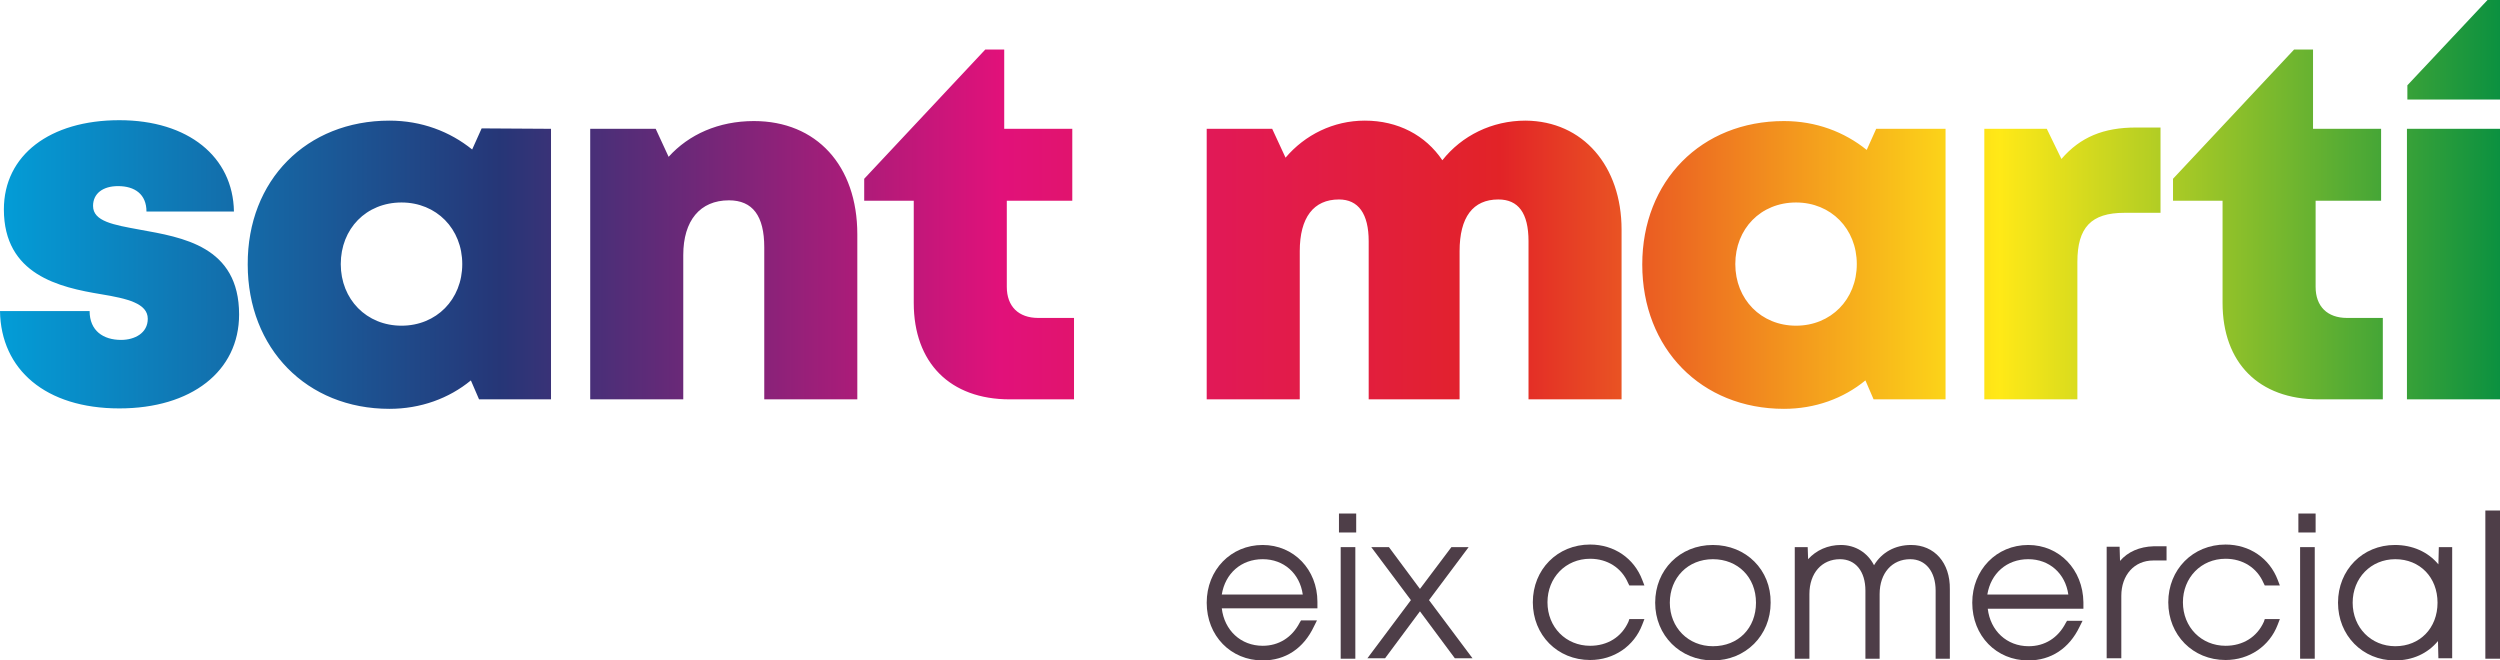 <?xml version="1.0" encoding="utf-8"?>
<!-- Generator: Adobe Illustrator 25.4.1, SVG Export Plug-In . SVG Version: 6.00 Build 0)  -->
<svg version="1.1" id="Layer_1" xmlns="http://www.w3.org/2000/svg" xmlns:xlink="http://www.w3.org/1999/xlink" x="0px" y="0px"
	 viewBox="0 0 580.3 153.3" style="enable-background:new 0 0 580.3 153.3;" xml:space="preserve">
<style type="text/css">
	.st0{fill:url(#SVGID_1_);}
	.st1{fill:#4E3E48;}
</style>
<g>
	<linearGradient id="SVGID_1_" gradientUnits="userSpaceOnUse" x1="0" y1="47.391" x2="580.282" y2="47.391">
		<stop  offset="0" style="stop-color:#039DD7"/>
		<stop  offset="0.2" style="stop-color:#263677"/>
		<stop  offset="0.4" style="stop-color:#E1117A"/>
		<stop  offset="0.6" style="stop-color:#E22327"/>
		<stop  offset="0.8" style="stop-color:#FFE917"/>
		<stop  offset="1" style="stop-color:#0B9140"/>
	</linearGradient>
	<path class="st0" d="M27.7,94.8c-17.1,0-27.5-9-27.7-22.6h20.8c0,4.6,3.2,6.7,7.3,6.7c3.2,0,6.2-1.6,6.2-4.9
		c0-3.6-4.8-4.7-10.8-5.7c-9.7-1.6-22.6-4.5-22.6-19.7c0-12.6,10.7-20.7,26.8-20.7c16,0,26.4,8.5,26.6,21.2H34c0-4-2.7-5.9-6.6-5.9
		c-3.5,0-5.8,1.7-5.8,4.6c0,3.6,4.8,4.4,10.8,5.5c9.9,1.8,23.1,3.8,23.1,19.7C55.5,86.2,44.4,94.8,27.7,94.8L27.7,94.8z M127.9,29.9
		v62.8h-16.7l-1.9-4.4c-5.1,4.2-11.7,6.6-18.9,6.6c-19.2,0-32.9-14-32.9-33.5C57.4,41.8,71.2,28,90.4,28c7.4,0,14,2.5,19.2,6.7
		l2.2-4.9L127.9,29.9z M107.3,61.3c0-8.2-6-14.3-14.1-14.3c-8.2,0-14.1,6.1-14.1,14.3c0,8.2,6,14.3,14.1,14.3
		C101.3,75.6,107.3,69.5,107.3,61.3z M199,54.4v38.3h-21.6V57.4c0-7.3-2.7-10.9-8.2-10.9c-6.7,0-10.6,4.7-10.6,12.7v33.5H137V29.9
		h15.2l3,6.5c4.7-5.2,11.6-8.3,19.8-8.3C189.5,28.1,199,38.4,199,54.4z M249.3,73.8v18.9h-14.9c-13.9,0-22.3-8.5-22.3-22.4V46.6
		h-11.5v-5.1l28.1-30h4.4v18.4h15.8v16.7h-15.2v20c0,4.5,2.7,7.2,7.3,7.2H249.3z M376.4,53.3v39.4h-21.6V56c0-6.6-2.4-9.7-7-9.7
		c-5.9,0-9,4.1-9,12v34.4h-21.1V56c0-6.4-2.4-9.7-6.9-9.7c-5.9,0-9.1,4.2-9.1,12v34.4h-21.6V29.9h15.2l3.1,6.7
		c4.5-5.3,11.1-8.6,18.4-8.6c7.7,0,14.1,3.4,18,9.2c4.5-5.7,11.5-9.2,19.3-9.2C367.5,28.1,376.4,38.6,376.4,53.3z M451.6,29.9v62.8
		h-16.7l-1.9-4.4c-5.1,4.2-11.7,6.6-18.9,6.6c-19.2,0-32.9-14-32.9-33.5c0-19.4,13.7-33.3,32.9-33.3c7.4,0,14,2.5,19.2,6.7l2.2-4.9
		L451.6,29.9z M431,61.3c0-8.2-6-14.3-14.1-14.3c-8.2,0-14.1,6.1-14.1,14.3c0,8.2,6,14.3,14.1,14.3C425,75.6,431,69.5,431,61.3z
		 M501.5,29.6v19.8h-8.4c-7.7,0-10.9,3.4-10.9,11.4v31.9h-21.6V29.9h14.5l3.4,7c4.4-5.1,9.8-7.3,17.3-7.3H501.5z M553.1,73.8v18.9
		h-14.9c-13.9,0-22.3-8.5-22.3-22.4V46.6h-11.5v-5.1l28.1-30h4.4v18.4h15.8v16.7h-15.2v20c0,4.5,2.7,7.2,7.3,7.2H553.1z M558.7,29.9
		h21.6v62.8h-21.6V29.9z M580.3,23.1v-11h0V0h-2.9l-18.6,19.8v3.3H580.3z"/>
	<g>
		<path class="st1" d="M293.1,126.5c-7.4,0-13,5.8-13,13.4c0,7.7,5.6,13.4,13,13.4c5.3,0,9.5-2.8,11.9-7.9l0.7-1.4H302l-0.3,0.5
			c-1.8,3.5-4.9,5.4-8.6,5.4c-5.1,0-8.9-3.6-9.5-8.7h21.3l0.9,0l0-0.9c0-0.2,0-0.4,0-0.6C305.8,132.2,300.3,126.5,293.1,126.5z
			 M283.6,138c0.8-4.9,4.5-8.2,9.5-8.2c4.9,0,8.6,3.3,9.3,8.2H283.6z"/>
		<rect x="311.2" y="127" class="st1" width="3.4" height="25.9"/>
		<rect x="310.8" y="119.2" class="st1" width="4" height="4.4"/>
		<polygon class="st1" points="340.9,127 336.9,127 329.6,136.7 322.4,127 318.3,127 327.5,139.3 317.4,152.8 321.5,152.8 
			329.6,141.9 337.7,152.8 341.8,152.8 331.7,139.3 		"/>
		<path class="st1" d="M378,144.3c-1.6,3.6-4.9,5.6-8.9,5.6c-5.6,0-9.9-4.3-9.9-10.1c0-5.7,4.2-10.1,9.9-10.1c4,0,7.3,2.1,8.8,5.6
			l0.3,0.6h3.5l-0.5-1.3c-1.9-5-6.5-8.2-12.1-8.2c-7.6,0-13.3,5.8-13.3,13.4c0,7.6,5.7,13.4,13.3,13.4c5.5,0,10.2-3.2,12.1-8.2
			l0.5-1.3h-3.5L378,144.3z"/>
		<path class="st1" d="M397.6,126.5c-7.7,0-13.4,5.8-13.4,13.4c0,7.6,5.8,13.4,13.4,13.4s13.4-5.8,13.4-13.4
			C411.1,132.3,405.3,126.5,397.6,126.5z M397.6,150c-5.7,0-10-4.3-10-10.1c0-5.8,4.2-10.1,10-10.1s10,4.2,10,10.1
			S403.5,150,397.6,150z"/>
		<path class="st1" d="M443.6,126.5c-3.7,0-6.8,1.7-8.6,4.7c-1.5-2.9-4.3-4.7-7.7-4.7c-3,0-5.7,1.2-7.6,3.3l-0.1-2.8h-3v25.9h3.4
			v-15c0-4.9,2.9-8.1,7.1-8.1c3.6,0,5.9,2.8,5.9,7.3v15.8h3.3v-15c0-4.9,2.9-8.1,7.1-8.1c3.6,0,5.9,2.9,5.9,7.3l0,15.8h3.3v-16.1
			C452.7,130.6,449,126.5,443.6,126.5z"/>
		<path class="st1" d="M470.8,126.5c-7.4,0-13,5.8-13,13.4c0,7.7,5.6,13.4,13,13.4c5.3,0,9.5-2.8,11.9-7.8l0.7-1.4h-3.6l-0.3,0.5
			c-1.8,3.5-4.9,5.4-8.6,5.4c-5.1,0-8.9-3.6-9.5-8.7h21.3l0.9,0l0-0.9c0-0.2,0-0.4,0-0.6C483.5,132.2,478,126.5,470.8,126.5z
			 M461.3,138c0.8-4.9,4.5-8.2,9.5-8.2c4.9,0,8.6,3.3,9.3,8.2H461.3z"/>
		<path class="st1" d="M492.1,130.2l-0.1-3.3h-3v25.9h3.4v-14.5c0-4.8,3-8.2,7.4-8.2h3.1v-3.3h-3
			C496.6,126.9,493.9,128.1,492.1,130.2z"/>
		<path class="st1" d="M525.5,144.3c-1.6,3.6-4.9,5.6-8.9,5.6c-5.6,0-9.9-4.3-9.9-10.1c0-5.7,4.2-10.1,9.9-10.1c4,0,7.3,2.1,8.8,5.6
			l0.3,0.6h3.5l-0.5-1.3c-1.9-5-6.5-8.2-12.1-8.2c-7.6,0-13.3,5.8-13.3,13.4c0,7.6,5.7,13.4,13.3,13.4c5.5,0,10.2-3.2,12.1-8.2
			l0.5-1.3h-3.5L525.5,144.3z"/>
		<rect x="533.9" y="127" class="st1" width="3.4" height="25.9"/>
		<rect x="533.5" y="119.2" class="st1" width="4" height="4.4"/>
		<path class="st1" d="M566,131c-2.4-2.9-6-4.5-10.1-4.5c-7.5,0-13.2,5.8-13.2,13.4c0,7.6,5.7,13.4,13.2,13.4c4.1,0,7.6-1.6,10-4.5
			l0.1,4h3.2V127h-3.1L566,131z M556,150c-5.6,0-9.9-4.3-9.9-10.1c0-5.7,4.2-10.1,9.9-10.1c5.7,0,9.8,4.2,9.8,10.1
			S561.7,150,556,150z"/>
		<rect x="576.9" y="118.5" class="st1" width="3.4" height="34.4"/>
	</g>
</g>
</svg>
